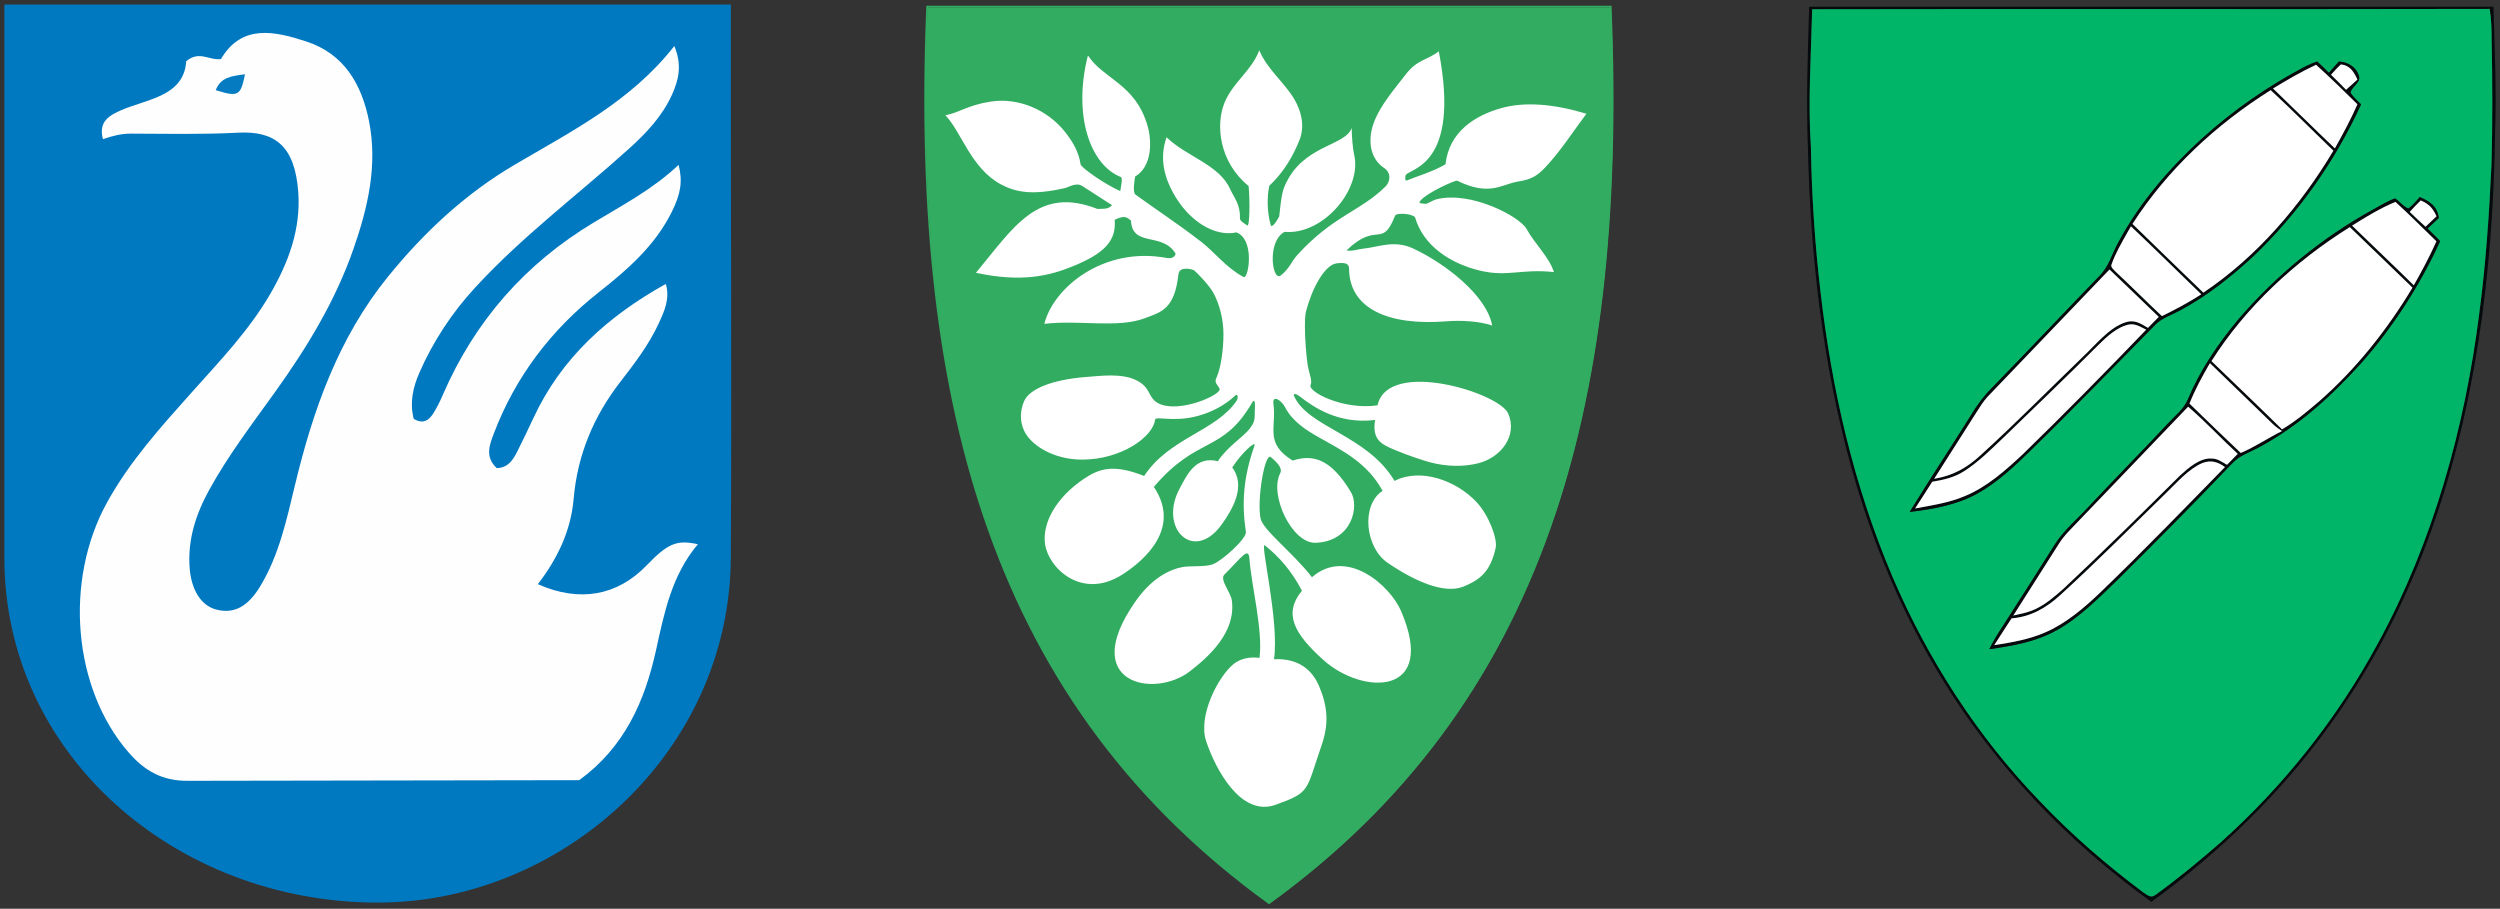 <?xml version="1.0" encoding="UTF-8"?>
<svg id="Layer_1" data-name="Layer 1" xmlns="http://www.w3.org/2000/svg" viewBox="0 0 2952 1073">
  <rect x="0" y="0" width="2952" height="1073" fill="#333333" stroke="none"/>
  <defs>
    <style>
      .cls-1 {
        fill: #fff;
      }

      .cls-2 {
        fill: #050a0d;
      }

      .cls-3 {
        fill: #0079c1;
      }

      .cls-4 {
        fill: #32ac60;
      }

      .cls-5 {
        fill: #fefefe;
      }

      .cls-6 {
        fill: #057bc2;
      }

      .cls-7 {
        fill: #00b568;
      }
    </style>
  </defs>
  <g>
    <path class="cls-3" d="M5.17,5.37v651.36c-1.16,233.58,201.82,409.05,441,409.05,216.37,0,416.78-177.13,416.78-409.51,1.15-211.69-.23-425.63,0-639.31V5.37H5.17"/>
    <path class="cls-5" d="M222.66,921.95c-31.25.53-52.2-12.09-70.8-33.49-65.7-75.6-76.45-202.5-25.6-294.9,26.73-48.58,63.55-89.28,100.11-130.23,33.13-37.1,67.73-73.05,92.88-116.48,21.44-36.99,36.06-76.45,32.96-119.71-3.98-55.68-28.18-72.75-71.45-70.46-41.96,2.22-84.09,1.23-126.15,1.1-11.1-.03-21.6,2.58-33.03,6.52-4.03-14.64,1.38-23.35,11.73-29.35,6.6-3.82,13.87-6.68,21.11-9.19,30.09-10.46,63.1-17.2,65.46-53.5,15.6-12.91,26.75-.74,41.01-2.5,24.56-41.75,63.3-32.99,100.64-20.83,44.55,14.45,65.48,50.24,74.19,93.99,10.42,52.3-1.32,102.23-18.42,151.22-21.38,61.27-54.7,116.03-92.31,168.48-26.96,37.62-55.14,74.5-77.58,115.15-16.02,29-26.16,59.62-23.44,93.39,2.08,25.89,13.73,43.96,31.29,48.58,20.68,5.43,37.29-2.9,52.31-27.95,21.95-36.56,30.82-77.88,40.63-118.61,21.44-89.12,51.38-174.37,110.11-246.69,42.51-52.33,91.18-97.76,149.68-132.16,66.99-39.4,137.08-74.6,188.22-139.97,9.59,22.61,5.01,40.41-2.79,57.59-11.59,25.49-30.44,45.37-51,63.89-60.51,54.53-126.05,103.47-181.4,163.76-27.41,29.66-49.68,63.68-65.9,100.66-7.72,17.61-11.45,35.64-6.59,54.33,11.94,7.07,18.68.96,23.93-7.71,3.94-6.63,7.42-13.53,10.42-20.63,37.69-87,97.16-154.88,178.42-203.65,34.39-20.75,70.09-39.52,99.97-67.93,4.9,18.99,2.84,33.75-8.18,55.85-19.69,39.47-51.78,67.63-85.74,94.35-56.46,44.42-98.64,99.78-124.3,167.18-5.12,13.45-10.62,27.57,3.53,40.69,13.15-.31,19.13-9.43,24.16-19.5,6.49-13.03,12.87-26.11,18.99-39.31,32.97-71.36,88.3-120.69,156.48-158.68,5.1,17.26-1.65,32.04-8.38,46.61-11.59,25.12-28.3,47.06-45.09,68.7-31.86,41.09-50.93,86.65-55.42,138.79-3.22,37.42-19.16,70.58-42.24,100.44,49.31,21.91,93.94,13.69,128.57-22.31,24.76-25.73,35.47-30.41,60.41-24.84-30.91,36.54-39.67,80.93-49.45,125.19-13.23,59.92-36.92,114.21-90.64,153.39l-461.29.76Z"/>
    <path class="cls-6" d="M289.31,87.67c-5.2,25.7-7.96,27.07-34.6,18.81,5.94-15.43,18.72-16.66,34.6-18.81Z"/>
  </g>
  <g>
    <path id="path8" class="cls-4" d="M1498.21,1066.87c-157.93-114.58-266.18-259.29-330.95-442.34-58.74-165.96-82.3-367.1-72.06-614.87l.04-.98h807.12l.04.98c10.22,247.78-13.35,448.89-72.06,614.87-64.77,183.05-173.02,327.76-330.95,442.34l-.6.43-.6-.43Z"/>
    <path id="path10" class="cls-4" d="M1900.94,8.76c19.27,466.33-77.05,820.15-402.6,1056.34-325.53-236.2-421.84-590.01-402.56-1056.34h805.17M1902.9,6.74h-809.08l-.09,1.96c-10.24,247.9,13.35,449.14,72.1,615.23,64.83,183.26,173.21,328.12,331.31,442.83l1.19.87,1.19-.87c158.1-114.71,266.48-259.57,331.31-442.83,58.76-166.09,82.34-367.33,72.1-615.23l-.09-1.96h.04Z"/>
    <path id="path3800" class="cls-1" d="M1116.22,136.1c16.82-3.08,26.1-11.86,53.36-16.12,32.66-5.1,67.14,9.33,88.28,36.11,8.51,10.79,16.1,23.36,18.06,37.91.5,3.75,28.01,23.33,46.88,31.62.77-5.75,3.34-15.56.57-16.65-36.26-14.32-56.68-73.22-38.75-143.52,18.23,28.05,55.9,33.29,70.33,82.86,5.54,19.05,5.35,48.31-14.57,60.17-.91,4.57-3.05,18.74.29,21.2,21.91,16.07,49.65,34.13,77.71,55.83,16.43,12.71,29,30.23,49.99,41.59,3.12,1.69,6.81-10.87,6.29-24.29-.46-11.95-4.26-24.57-14.76-28.4-25.64,5.52-56.26-13.18-74.69-46.7-9.94-18.08-16.63-40.65-7.72-65.66,22.96,22.62,61.98,32.23,74.92,60.95,4.33,9.62,12.29,18.52,11.65,33.85-.17,4.08,2.77,5.18,8.6,9.35,3.18,2.27,3.24-30.64,1.7-46.5-35-28.59-39.16-72.6-28.39-98.61,9.98-24.1,31.97-37.57,40.96-61.71,9.75,23.07,29.71,37.86,41.42,57.82,7.82,13.32,12.79,30.9,6.24,47.71-7.24,18.58-18.62,38.43-35.82,54.5-2.84,12.86-2.7,31.23,1.77,46.42,1.07,3.65,6.04-2.94,9.94-10.15,1.56-13.07,2.43-26.56,6.34-35.75,20.97-49.34,71.51-46.86,79.23-68.85.11,9.8,1.27,24.69,2.88,31.46,9.78,41.13-36.89,95.25-81.95,91.24-8.14,3.73-13.67,15.15-14.14,29.75-.45,14.17,4.13,26.11,9.68,21.61,10.21-8.29,12.65-16.69,19.33-24.05,42.44-46.69,74.58-51.36,104.47-81.23,4.48-4.48,7.43-15.32-2.01-21.54-16.21-10.68-19.65-31.79-12.6-52.11,7.66-22.07,27.03-43.52,37.84-57.9,13.98-18.58,26.63-17.41,39.37-27.76,25.96,134.88-33.61,137.82-39.02,146.2-.74,1.14-1.07,7.33,1,6.44,9.64-4.12,31.41-10.53,45.92-19.2,4.29-38.79,35.32-57.71,65.6-66.26,28.09-7.94,62.52-5.01,100.83,6.56-15.06,19.98-30.72,44.48-48.52,63.27-9,9.49-16.12,14.34-31.59,16.68-19.62,2.97-33.92,18.24-72.56-.9-.63-1.23-36.64,14.15-44,24.46-1.75,2.45,2.09,2.52,6.65,2.87,2.59.2,7.9-4.07,13.1-5.36,40.68-10.14,98.21,20.41,106.26,35.09,9.57,17.45,26.73,33.23,32.27,50.87-38.85-4.16-54.37,6.12-87.29-1.71-34.6-8.23-66.85-29.04-76.69-62.96-3.18-4.41-22.11-5.72-23.61-1.89-15.57,39.74-21.03,5.77-57.31,41,7.77,1.22,13.47-1.61,21.17-2.32,15.56-1.44,35.17-10.4,57.31-.09,37.74,17.58,87.06,55.44,93.53,91.1-15.37-5.28-37.22-6.33-54.34-4.97-68.79,5.44-114.38-15.26-114.64-62.16-.04-6.44-5.19-7.46-14.65-6.33-14.4,1.73-29.52,30.48-36.35,57.33-2.07,8.11-1.22,37.26,1.75,60.35,1.63,12.67,6.38,20.01,3.75,26.36-3.05,7.37,38.23,29.57,79.12,23.64,12.19-55.49,143.44-14.92,154.19,9.53,11.42,25.97-8.09,52.1-35.48,58.93-16.22,4.04-36.35,4.44-58.17-1.56-4.52-1.24-24.16-7.43-40.01-14.16-15.53-6.59-27.36-11.56-23.43-35.46-43.93,5.35-73.22-15.61-89.21-28-5.01-3.88-7.66-2.93-6.59-.51,16.41,37.48,86.5,46.14,118.73,100.47,31.12-15.86,72.84-.29,96.47,24.59,14.97,15.76,25.27,43.87,22.99,54.42-5.95,27.45-17.94,37.59-37.96,45.75-22.08,9-56.42-5.44-89.53-27.96-26.44-17.99-31.99-67.93-6.08-85.13-18.12-33.05-46.93-47.2-75.2-63.09-14.38-8.09-31.39-18.84-39.84-35.45-4.29-8.44-15.46-15.48-13.84-3.89,3.88,27.82-10.85,45.96,22.74,66.78,24.03-7.9,45.46-1.94,68.96,37.53,9.71,16.32,1.39,57.77-41.76,59.52-28.03,1.14-55.21-56.78-41.91-82.15,3.55-6.77-6.47-14.99-10.89-18.91-7.42-6.58-16.78,50.98-12.34,72.31,2.87,13.8,38.74,40.92,60.71,69.41,40.82-35.68,92.23,9.5,105.35,40.2,43.09,100.83-45.61,99.16-91.88,57.51-34.14-30.72-47.81-54.56-25.29-81.75-12.62-23.81-25.99-39.11-43.7-53.54-6.5-5.29,17.29,89.45,10.69,134.41,29.29-1.37,45.25,12.96,53.24,31.79,9.92,23.4,11.93,43.97,3.04,69.6-18.83,54.31-12.74,55.58-54.4,70.5-41.57,14.89-71.43-43.49-81.97-74.95-10.08-30.09,14.48-77.11,32.66-91.5,8.01-6.34,19.12-8.52,30.34-7.05,4.12-33.23-9.4-83.88-11.95-117.29-1.09-14.26-9.24-1.37-29.67,19.12-5.68,5.7,7.58,20.93,8.89,30.06,5.42,37.9-27.77,67.21-49.46,83.97-42.27,32.67-131.67,14.58-65.08-81.36,3.69-5.32,23.9-35.76,56.45-41.74,9.3-1.71,26.49.19,35.69-3.28,11.15-4.2,40.2-30.55,39.04-38.2-5.2-34.27-2.85-64.84,10.04-101.62,2.63-7.5-14.67,7.78-26.15,25.48,16.13,21.66,1.14,48.57-12.67,67.64-32.94,45.49-75.09,4.06-49.15-43.28,8.11-14.79,18.2-38.41,44.87-31.7,10.17-16.3,30.83-29.39,37.43-38.28,6.97-9.38,5.73-10.35,6.32-26.03.29-7.81-1.2-8.57-3.47-4.67-34.99,60.11-64.17,38.46-115.92,99.33,32.41,48.09-10.08,86.1-37.09,103.4-47.74,30.58-87.28-7.41-91.35-35.73-3.64-25.35,13.42-55.29,45.6-77.06,17.9-12.12,34.99-18.08,71.36-3.53,30.06-45.4,84.33-52.41,109.16-88.69,2.41-3.53,1.19-8.83-1.05-6.7-14.2,13.51-31.26,20.86-44.72,24.51-29.56,8.03-49.89-.64-50.51,4.64-2.34,19.94-39.98,47.07-86.33,46.92-34.37-.12-60.8-17.49-68.44-34.52-5.1-11.37-4.55-23.44.14-34.44,6.22-14.59,33.6-25.57,73.18-28.6,17.74-1.36,42.4-4.76,59.75,4.05,17.95,9.11,12.49,20.71,26.34,27.38,24.37,11.73,74.39-10.67,71.6-17.51-2.67-5.92-6.92-6.41-3.42-13.86,4.64-9.86,7.87-31.16,7.99-49.85.11-17.01-4.26-35.63-11.99-49.67-5.16-9.37-19.87-24.27-22.75-26.5-1.5-1.16-17.27-5.47-18.39,4.51-4.66,41.49-20.13,44.72-40.09,52.18-31.98,11.95-76.86,1.61-118.29,6.53,10.47-42.38,69.54-91.73,144.44-77.82,5.68,1.05,9.83-.96,10.54-5.08-15.58-25.94-51.23-7.08-52.65-39.08-4.73-3.38-6.86-6.97-19.25-.87,1.98,24.29-11.28,39.44-49.89,55.05-26.26,10.62-58.8,19.4-113.97,7.52,44.44-53.27,72.96-103.2,143.6-75.36,6.32-.62,12.05,1.06,17.14-4.49l-35.18-22.66c-7.14-4.6-15.73,1.4-21.01,2.6-37.01,8.38-56.85,5.12-74.55-4.24-36.17-19.13-47.41-63.22-66.16-81.84Z"/>
  </g>
  <g>
    <path id="p22" class="cls-2" d="M2136.27,7.98c269.36-.06,538.7-.03,808.03-.03,1.37,49.58,3.67,99.36,1.89,148.91-2.21,162.85-22.87,328.98-79.95,482.31-29.15,78-67.91,152.17-116.99,219.49-57.64,79.43-129.5,148.91-208.96,206.28-98.57-71.02-183.76-159.67-247.22-263.49-47.34-77.28-82.25-161.1-106.69-248.27-33.98-121.97-48.56-249.55-51.53-375.91-2.18-56.97-.41-112.57,1.43-169.3ZM2139.85,10.92l-.12,2.5c-1.28,54.47-5,106.72-1.37,160.98.87,56.39,4.63,112.74,11.14,168.78,13.24,115.74,39.07,229.27,84.67,336.75,41.93,98.28,100.87,190.19,175.3,267.04,37.07,39.02,77.68,74.13,120.72,106.37,5.06,3,9.11,7.91,14.98,3.35,26.83-19.35,52.63-40.73,77.57-62.5,74.45-66.83,137.42-146.32,184.99-234.33,65.14-119.29,102.94-255.57,119.78-389.96,7.77-58.16,11.64-116.61,14.43-175.18,1.31-49.4,1.22-98.84.15-148.24.09-12.07-.32-24-2.3-35.96-266.63.64-533.34-.17-799.94.41Z"/>
    <path id="p23" class="cls-7" d="M2139.85,10.92c266.6-.58,533.31.23,799.94-.41,1.98,11.96,2.39,23.89,2.3,35.96,1.08,49.4,1.16,98.84-.15,148.24-2.79,58.57-6.66,117.02-14.43,175.18-16.85,134.39-54.64,270.67-119.78,389.96-47.57,88.01-110.53,167.5-184.99,234.33-24.93,21.76-50.74,43.15-77.57,62.5-5.88,4.57-9.92-.35-14.98-3.35-43.03-32.24-83.65-67.36-120.72-106.37-74.43-76.84-133.37-168.75-175.3-267.04-45.59-107.48-71.43-221.01-84.67-336.75-6.52-56.04-10.27-112.39-11.14-168.78-3.64-54.26.09-106.52,1.37-160.98l.12-2.5ZM2255.01,604.46c27.32-3.08,56.85-8.52,80.97-22.32,22.99-13.01,43.67-32.44,62.38-50.92,50.1-48.76,98.75-99.21,147.8-149.03,7.71-7.04,19-10.74,28.16-15.77,32.21-17.25,59.99-39.51,86.76-64.15,53.19-50.97,96.19-112.05,126.83-179.02-4.28-4.28-9.05-8.52-12.39-13.56,0-6.34,11.9-11.81,10.1-19.17-2.91-11.14-12.66-17.14-23.8-17.86-3.93,4.51-7.91,8.96-11.93,13.35-4.54-4.54-8.99-9.11-13.76-13.41-4.74,1.63-9.28,3.55-13.76,5.76-44.4,23.36-85.66,51.99-122.81,85.74-38.2,34.8-73.23,75.65-97.76,121.3-8.32,14.66-11.06,28.95-23.19,40.94-42.48,43.85-84.26,88.36-126.91,132.06-9.4,9.37-17.08,19.9-23.95,31.25-23.97,38.46-49.11,76.17-72.74,114.81ZM2349.04,766.55c27.9-4.04,54.18-8.44,79.23-22.23,27.17-14.93,50.86-39.19,73.09-60.63,45.21-44.95,90.25-90.14,134.19-136.37,8.9-9.66,19.81-12.69,31.02-18.71,47.86-25.63,86.62-61.04,122.69-101.16,37.47-42.83,68.29-91.01,92.06-142.71-4.95-4.98-9.89-9.95-14.84-14.9,4.36-4.19,8.76-8.35,13.24-12.45-1.8-13.85-10.5-19.52-22.4-24.64-4.19,4.63-8.35,9.72-13.33,13.53-5.85-1.72-10.59-8.76-15.97-11.96-9.28,3.38-17.86,8.93-26.56,13.56-60.02,33.17-113.67,77.22-158.31,129.21-23.95,28.78-45.24,59.91-59.67,94.59-4.71,11.46-15.48,19.64-23.89,28.78-30.9,33.08-62.76,65.26-93.69,98.34-13.21,14.52-29.53,27.9-39.74,44.49-20.22,32.09-40.67,64.01-61.13,95.96-5.88,8.79-11.32,17.81-15.97,27.32Z"/>
    <path id="p24" class="cls-2" d="M2736.13,72.6c4.77,4.31,9.22,8.87,13.76,13.41,4.02-4.39,8-8.84,11.93-13.35,11.14.73,20.89,6.72,23.8,17.86,1.8,7.36-10.1,12.83-10.1,19.17,3.35,5.03,8.12,9.28,12.39,13.56-30.64,66.98-73.64,128.05-126.83,179.02-26.77,24.64-54.55,46.9-86.76,64.15-9.17,5.03-20.45,8.73-28.16,15.77-49.05,49.81-97.7,100.26-147.8,149.03-18.71,18.48-39.39,37.91-62.38,50.92-24.12,13.79-53.65,19.23-80.97,22.32,23.63-38.64,48.76-76.35,72.74-114.81,6.87-11.35,14.55-21.88,23.95-31.25,42.65-43.7,84.43-88.22,126.91-132.06,12.13-11.99,14.87-26.27,23.19-40.94,24.53-45.65,59.56-86.5,97.76-121.3,37.15-33.75,78.41-62.38,122.81-85.74,4.48-2.21,9.02-4.13,13.76-5.76ZM2683.99,104.49c24.44,23.48,48.47,47.37,73.03,70.7,9.57-17.02,18.8-34.16,26.62-52.02-16.03-15.8-32.12-31.63-48.85-46.67-17.52,8.09-34.3,18.01-50.8,27.99ZM2752.45,88.25c5.99,5.88,11.96,11.73,17.78,17.75,4.51-3.96,8.96-8,13.38-12.02-3.99-8.99-8.7-16.76-19.41-17.92-4.25,3.64-7.97,8.09-11.75,12.19ZM2518.03,264.43c27.87,27.03,55.66,54.18,83.65,81.12,63.02-42.16,114.95-102.79,153.59-167.62-24.7-23.74-48.85-48.18-74.05-71.46-64.27,40.3-122.08,93.95-163.19,157.96ZM2511.66,275.16c-6.6,11.81-13.65,23.86-18.21,36.66-1.83,3.64,2.27,6.2,4.28,8.64,18.59,17.37,36.49,35.41,55.05,52.78,15.97-7.77,31.54-16.06,46.49-25.72-27.73-26.71-55.05-53.86-83.04-80.27-1.51,2.62-3.06,5.27-4.57,7.91ZM2485.18,324.22c-46.09,47.98-92.09,96.1-138.11,144.14-5.32,5.76-9.17,12.13-13.38,18.71-16.5,26.19-33.28,52.2-49.84,78.35,22.11-3.81,38.03-12.54,54.38-27.47,41.58-37.82,81.12-77.92,121.56-116.96,14.63-13.67,30.35-33.84,49.67-40.3,10.71-3.72,18.07,1.13,26.85,6.46,4.28-4.34,8.52-8.67,12.77-12.98-19.29-18.77-38.87-37.21-58.19-55.92-1.89,1.98-3.81,3.96-5.7,5.96ZM2281.54,568.88c-6.72,10.53-13.33,21.09-20.22,31.54,19.96-3.78,39.1-6.43,58.04-14.34,26.53-10.71,48.71-30.58,69.36-49.9,49.37-48.09,97.76-97.21,145.5-146.9-7.33-3.52-13.06-7.8-21.71-5.85-13.24,3.29-25.08,14.37-34.57,23.71-36.78,37.01-74.51,72.91-111.93,109.22-14.75,14.02-29.71,29.1-46.9,40.06-11.52,7.39-24.27,10.24-37.59,12.45Z"/>
    <path id="p25" class="cls-1" d="M2734.79,76.5c16.73,15.04,32.82,30.87,48.85,46.67-7.83,17.86-17.05,35-26.62,52.02-24.56-23.33-48.59-47.22-73.03-70.7,16.5-9.98,33.28-19.9,50.8-27.99Z"/>
    <path id="p26" class="cls-1" d="M2764.2,76.06c10.71,1.16,15.42,8.93,19.41,17.92-4.42,4.02-8.87,8.06-13.38,12.02-5.82-6.02-11.78-11.87-17.78-17.75,3.78-4.1,7.51-8.55,11.75-12.19Z"/>
    <path id="p27" class="cls-1" d="M2681.22,106.47c25.2,23.28,49.35,47.72,74.05,71.46-38.64,64.82-90.57,125.46-153.59,167.62-27.99-26.94-55.78-54.09-83.65-81.12,41.11-64.01,98.92-117.66,163.19-157.96Z"/>
    <path id="p28" class="cls-2" d="M2828.01,234.31c5.38,3.2,10.13,10.24,15.97,11.96,4.98-3.81,9.14-8.9,13.33-13.53,11.9,5.12,20.6,10.79,22.4,24.64-4.48,4.1-8.87,8.26-13.24,12.45,4.95,4.95,9.89,9.92,14.84,14.9-23.77,51.7-54.58,99.88-92.06,142.71-36.08,40.12-74.83,75.53-122.69,101.16-11.2,6.02-22.11,9.05-31.02,18.71-43.93,46.23-88.97,91.42-134.19,136.37-22.23,21.44-45.91,45.71-73.09,60.63-25.05,13.79-51.32,18.18-79.23,22.23,4.66-9.51,10.1-18.53,15.97-27.32,20.45-31.95,40.91-63.86,61.13-95.96,10.21-16.58,26.53-29.97,39.74-44.49,30.93-33.08,62.79-65.26,93.69-98.34,8.41-9.14,19.17-17.31,23.89-28.78,14.43-34.68,35.73-65.81,59.67-94.59,44.63-51.99,98.28-96.04,158.31-129.21,8.7-4.63,17.28-10.18,26.56-13.56ZM2777.32,266.43c24.21,23.57,48.88,46.7,72.88,70.47,9.57-16.96,18.8-34.1,26.71-51.93-16.12-15.51-31.8-31.57-48.41-46.55-17.89,7.45-34.77,17.75-51.18,28.02ZM2845.41,250.23c6.14,5.94,12.34,11.81,18.68,17.52,4.34-4.13,8.67-8.29,13.01-12.42-4.83-9.95-8.44-13.99-18.65-18.68-4.57,4.34-8.76,8.96-13.03,13.59ZM2611.31,426.4c27.79,26.88,55.78,53.45,83.3,80.59,15.8-9.37,30.38-21.53,44.31-33.52,43.76-38.52,79.69-84,109.75-133.84-24.59-23.89-49.37-47.66-74.02-71.46-64.33,40.21-122.61,93.86-163.34,158.22ZM2609.48,428.81c-8.99,15.45-17.54,31.1-24.15,47.77,20.13,19.44,40.18,39.02,60.55,58.25,17.08-7.22,32.18-17.69,48.71-25.84-3.78-2.44-7.39-5.03-10.65-8.12-24.79-24.06-49.67-48.01-74.45-72.07ZM2377.32,726.83c8.9-2.07,17.34-3.52,25.66-7.42,12.45-5.7,23.74-15.51,33.93-24.56,46.55-43.64,91.97-88.39,137.24-133.34,9.83-8.93,23.51-21.15,37.71-20.08,6.81.03,12.05,4.25,17.81,7.39,4.22-4.31,8.44-8.61,12.66-12.92-19.78-18.21-38.17-38.14-58.57-55.66-42.86,44.66-85.54,89.5-128.48,134.04-8.7,9.43-17.54,17.22-24.35,28.19-17.75,28.16-35.85,56.15-53.59,84.35ZM2375.26,730.15c-6.98,10.45-13.59,21.15-20.48,31.66,21.15-3.38,41.23-6.66,60.95-15.39,23.92-10.45,45.21-28.6,63.95-46.52,50.22-48.27,98.78-98.63,147.54-148.39-8.29-6.17-16.67-8.61-26.68-4.74-16.58,7.07-30.32,23.42-43.21,35.76-41.26,40.24-81.9,81.2-124.47,120.05-16.32,15.04-35,25.89-57.61,27.58Z"/>
    <path id="p29" class="cls-1" d="M2828.5,238.41c16.61,14.98,32.3,31.04,48.41,46.55-7.91,17.84-17.14,34.97-26.71,51.93-24-23.77-48.68-46.9-72.88-70.47,16.41-10.27,33.28-20.57,51.18-28.02Z"/>
    <path id="p30" class="cls-1" d="M2858.44,236.64c10.21,4.68,13.82,8.73,18.65,18.68-4.34,4.13-8.67,8.29-13.01,12.42-6.34-5.7-12.54-11.58-18.68-17.52,4.28-4.63,8.47-9.25,13.03-13.59Z"/>
    <path id="p31" class="cls-1" d="M2516.23,267.25c27.99,26.42,55.31,53.56,83.04,80.27-14.95,9.66-30.52,17.95-46.49,25.72-18.56-17.37-36.46-35.41-55.05-52.78-2.01-2.44-6.11-5-4.28-8.64,4.57-12.8,11.61-24.85,18.21-36.66,1.51-2.65,3.05-5.3,4.57-7.91Z"/>
    <path id="p32" class="cls-1" d="M2774.65,268.18c24.64,23.8,49.43,47.57,74.02,71.46-30.06,49.84-65.99,95.32-109.75,133.84-13.94,11.99-28.51,24.15-44.31,33.52-27.52-27.15-55.51-53.71-83.3-80.59,40.73-64.36,99.01-118.01,163.34-158.22Z"/>
    <path id="p33" class="cls-1" d="M2490.88,318.25c19.32,18.71,38.9,37.15,58.19,55.92-4.25,4.31-8.5,8.64-12.77,12.98-8.79-5.32-16.15-10.18-26.85-6.46-19.32,6.46-35.03,26.62-49.67,40.3-40.44,39.05-79.98,79.14-121.56,116.96-16.35,14.93-32.27,23.65-54.38,27.47,16.55-26.16,33.34-52.17,49.84-78.35,4.22-6.58,8.06-12.95,13.38-18.71,46.03-48.04,92.03-96.16,138.11-144.14,1.89-2.01,3.81-3.99,5.7-5.96Z"/>
    <path id="p34" class="cls-1" d="M2512.53,383.42c8.64-1.95,14.37,2.33,21.71,5.85-47.75,49.69-96.13,98.81-145.5,146.9-20.66,19.32-42.83,39.19-69.36,49.9-18.94,7.91-38.09,10.56-58.04,14.34,6.9-10.45,13.5-21.01,20.22-31.54,13.33-2.21,26.07-5.06,37.59-12.45,17.2-10.97,32.15-26.04,46.9-40.06,37.42-36.31,75.15-72.21,111.93-109.22,9.49-9.34,21.33-20.42,34.57-23.71Z"/>
    <path id="p35" class="cls-1" d="M2609.48,428.81c24.79,24.06,49.67,48.01,74.45,72.07,3.26,3.08,6.87,5.67,10.65,8.12-16.53,8.15-31.63,18.62-48.71,25.84-20.37-19.23-40.41-38.81-60.55-58.25,6.6-16.67,15.16-32.32,24.15-47.77Z"/>
    <path id="p36" class="cls-1" d="M2583.75,480.25c20.4,17.52,38.78,37.45,58.57,55.66-4.22,4.31-8.44,8.61-12.66,12.92-5.76-3.14-11-7.36-17.81-7.39-14.2-1.08-27.87,11.14-37.71,20.08-45.27,44.95-90.69,89.7-137.24,133.34-10.18,9.05-21.47,18.85-33.93,24.56-8.32,3.9-16.76,5.35-25.66,7.42,17.75-28.19,35.85-56.18,53.59-84.35,6.81-10.97,15.65-18.77,24.35-28.19,42.94-44.54,85.63-89.38,128.48-134.04Z"/>
    <path id="p37" class="cls-1" d="M2600.54,546.76c10.01-3.87,18.39-1.43,26.68,4.74-48.76,49.75-97.32,100.12-147.54,148.39-18.74,17.92-40.03,36.08-63.95,46.52-19.73,8.73-39.8,12.02-60.95,15.39,6.9-10.5,13.5-21.21,20.48-31.66,22.61-1.69,41.29-12.54,57.61-27.58,42.57-38.84,83.21-79.81,124.47-120.05,12.89-12.34,26.62-28.69,43.21-35.76Z"/>
  </g>
</svg>
